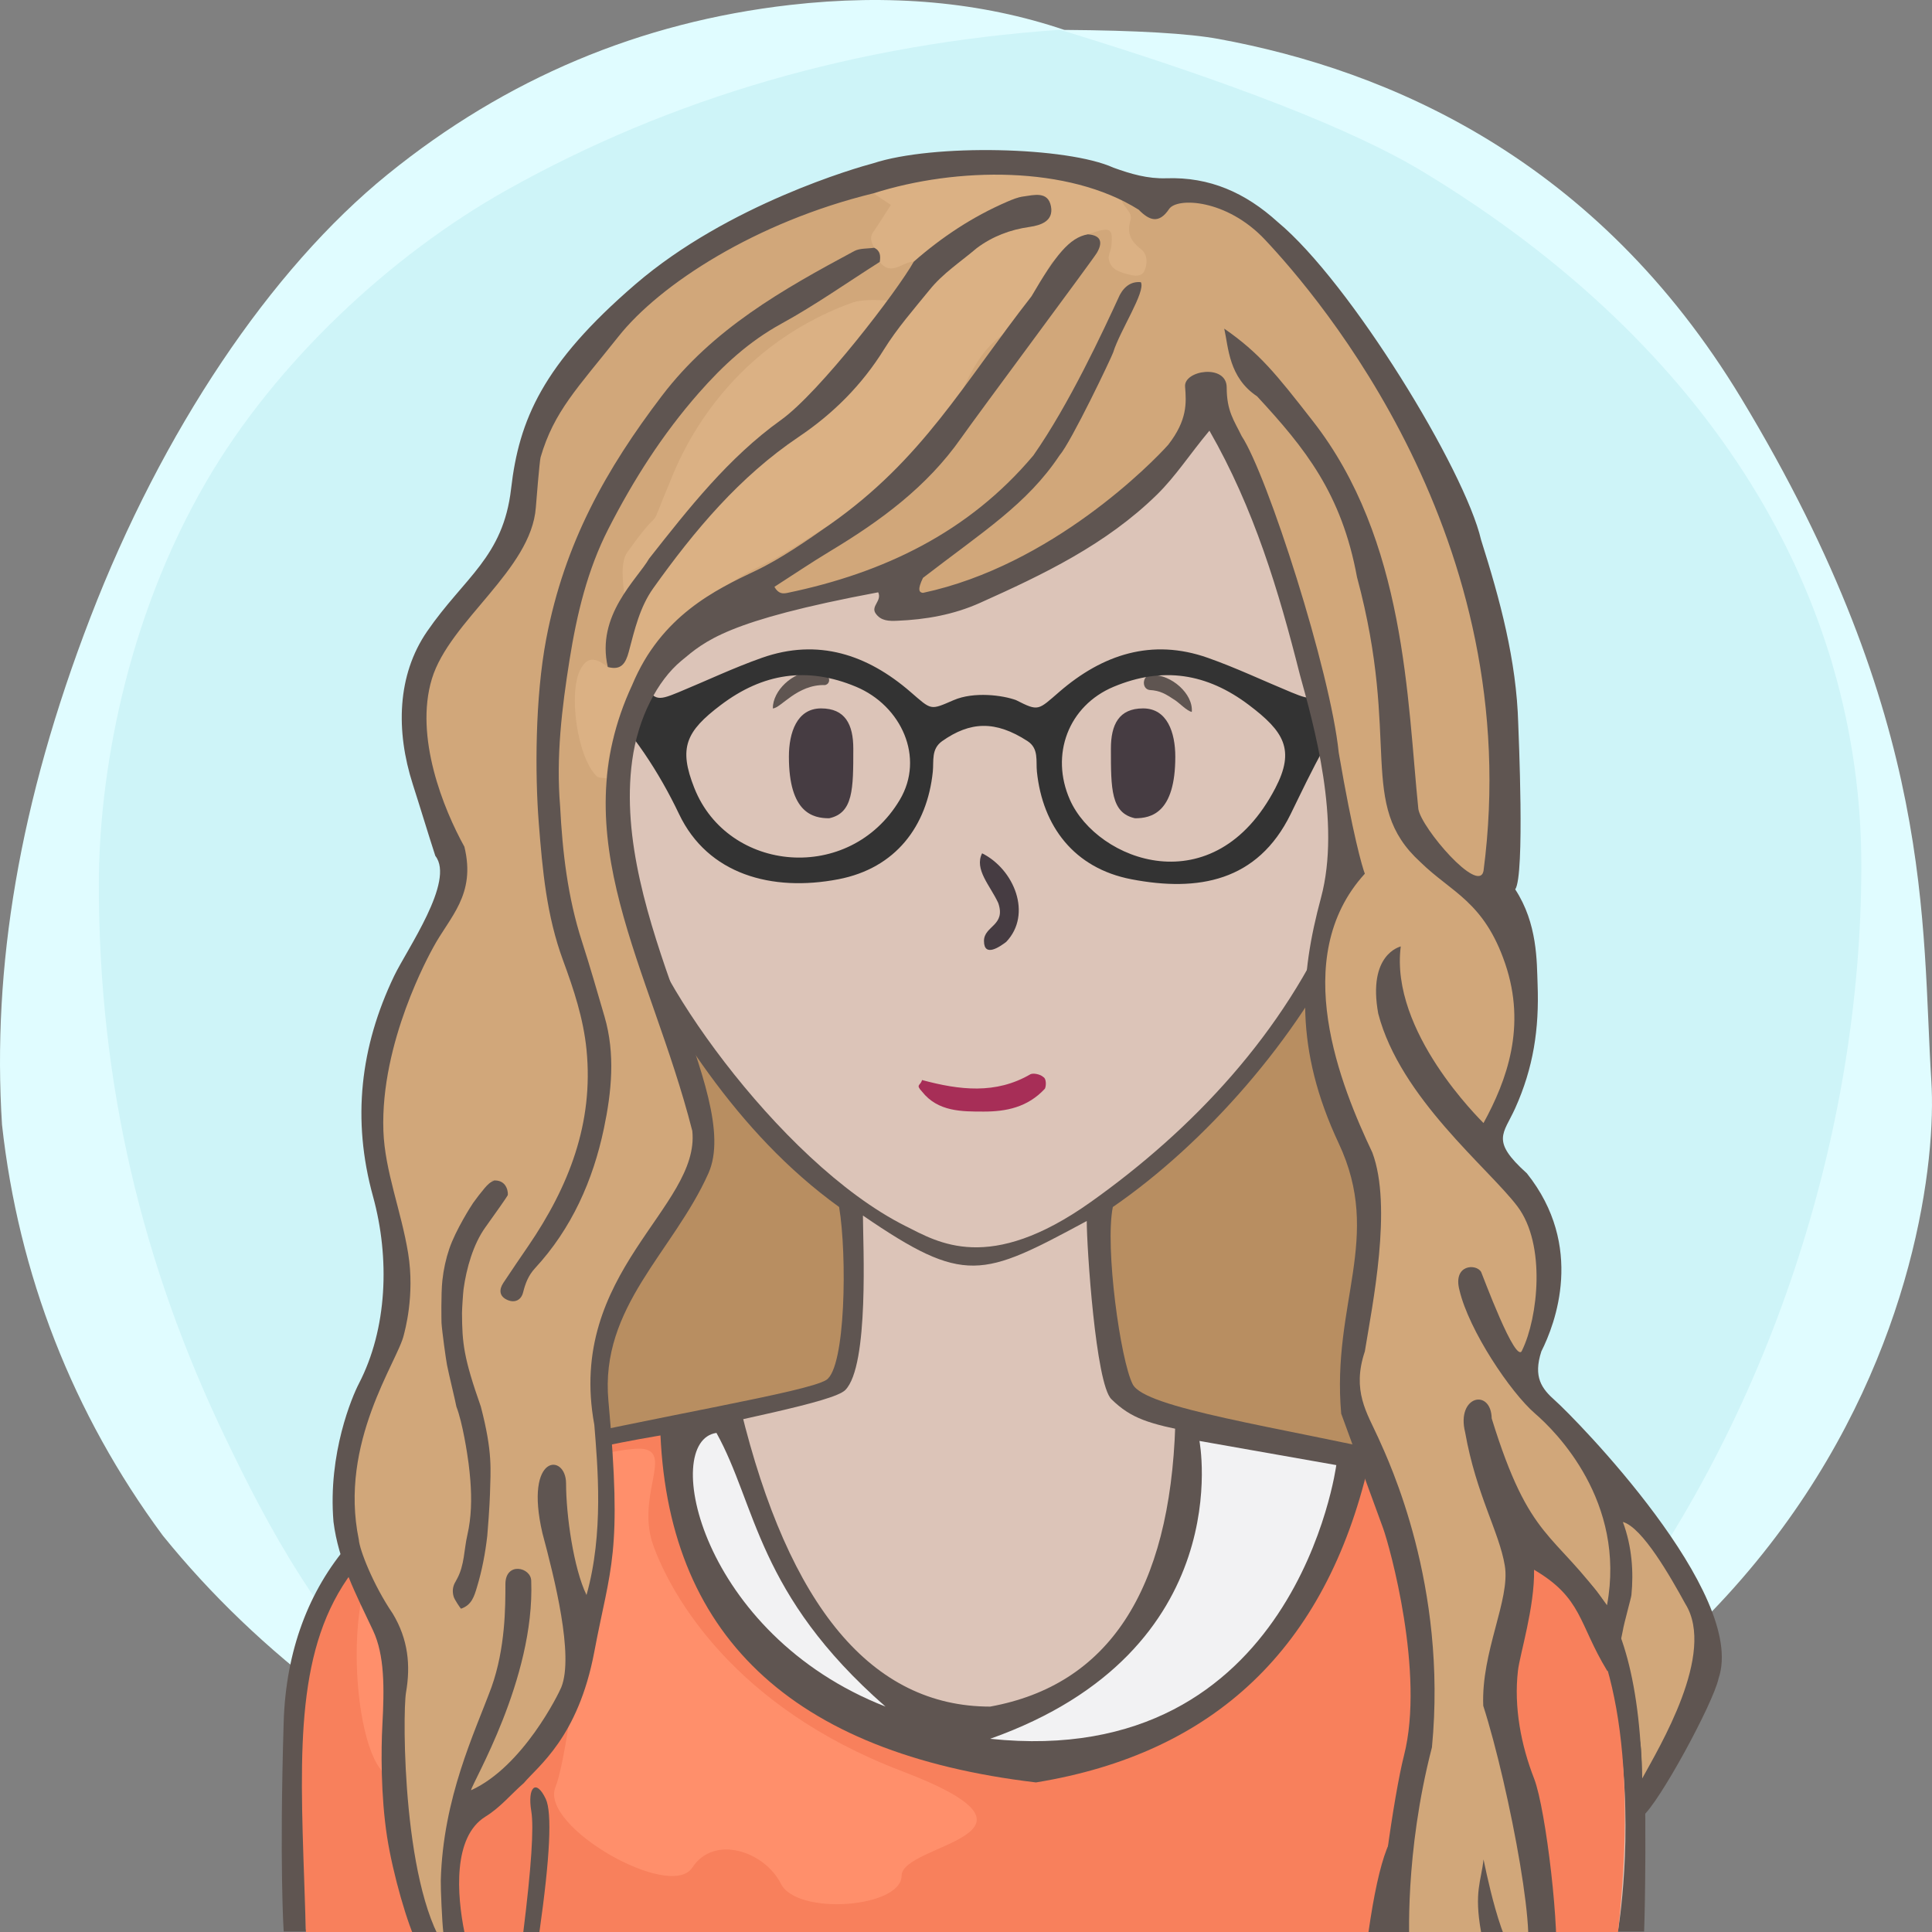 <?xml version="1.0" encoding="UTF-8"?><svg width="240" height="240" viewBox="0 0 240 240" version="1.1" xmlns="http://www.w3.org/2000/svg" xmlns:xlink="http://www.w3.org/1999/xlink"><rect x="0" y="0" width="240" height="240" fill="#808080" stroke="none"/><defs><path id="bg-layer-1" d="M239.919,134.308 C241.162,153.816 229.215,227.784 119.966,239.778 C107.376,240.801 91.116,238.421 73.512,229.716 L70.166,227.784 C48.166,217.709 32.063,205.380 20.226,190.756 C9.026,175.619 2.295,158.277 0.250,139.719 C-0.993,120.210 2.363,99.697 11.237,76.672 C20.110,53.648 33.526,33.512 48.192,21.632 C62.859,9.752 79.517,2.745 98.132,0.616 C110.542,-0.803 121.903,0.229 132.215,3.714 C141.256,3.779 147.637,4.153 151.360,4.836 C172.633,8.738 198.376,19.798 216.309,49.488 C240.530,89.588 238.676,114.799 239.919,134.308 Z"></path><path id="bg-layer-2" d="M131.682,3.697 C153.137,10.258 168.153,16.128 176.728,21.308 C212.772,43.078 231.222,74.142 231.222,107.547 C231.222,140.935 219.745,176.053 199.239,203.013 C194.350,209.441 186.113,217.023 174.529,225.761 C152.192,235.106 134.015,239.778 120,239.778 C105.985,239.778 88.750,235.544 68.294,227.074 C60.428,221.353 55.199,217.218 52.607,214.671 C39.783,202.071 33.301,189.660 27.998,178.611 C17.633,157.012 12.278,134.629 12.278,109.879 C12.278,96.555 15.529,77.178 25.631,59.817 C34.294,44.927 48.652,31.630 62.877,23.647 C83.417,12.120 106.352,5.470 131.682,3.697 Z"></path></defs><title>Beste Freundin gesucht</title><desc>Profilbild</desc><g id="beste-freundin-gesucht" stroke="none" stroke-width="1" fill="none" fill-rule="evenodd"><g fill="none" fill-rule="evenodd"><use fill="#E0FCFF" xlink:href="#bg-layer-1"></use><use fill="#CEF4F8" xlink:href="#bg-layer-2"></use></g><path d="M117.5,218 C151.466,218 178,206.639 178,155 C178,103.361 151.466,34 117.5,34 C83.534,34 67,72.861 67,124.5 C67,176.139 83.534,218 117.5,218 Z" fill="#D1A77A"></path><path d="M117.5,218 C151.466,218 178,206.639 178,155 C178,103.361 151.466,34 117.5,34 C83.534,34 67,72.861 67,124.5 C67,176.139 83.534,218 117.5,218 Z" fill="#b88e61"></path><path d="M204.239,215.941 C203.891,200.941 193.503,185.068 175.905,181.120 C158.308,177.171 142.239,174.941 140.711,171.961 C139.183,168.980 137.239,154.941 138.239,149.941 C149.731,142.039 161.239,128.941 167.466,115.759 C172.494,112.941 175.264,105.123 177.239,97.941 C179.215,90.759 178.060,83.439 172.494,83.439 L170.239,83.439 C170.239,83.439 169.035,73.328 167.239,67.941 C157.239,42.941 134.606,34.061 111.622,37.832 C98.694,40.346 77.146,52.555 73.017,75.720 C72.657,78.413 72.298,84.337 72.298,84.337 C72.298,84.337 69.964,83.800 68.887,84.337 C63.239,86.941 65.239,94.941 66.239,98.941 C68.574,105.820 71.239,109.941 76.787,114.862 C83.239,126.941 91.311,140.604 104.239,149.941 C105.239,155.941 105.049,169.903 102.644,171.422 C100.239,172.941 81.859,175.863 64.239,179.941 C46.620,184.019 35.778,196.163 35.239,213.941 C34.701,231.719 35.239,239.941 35.239,239.941 L201.239,239.941 L204.239,239.941 C204.239,239.941 204.588,230.941 204.239,215.941 Z" fill="#5F5551"></path><path d="M178,184.678 C147,176.356 143,178.678 138.056,173.804 C136.106,171.881 135,154.910 135,151.678 C122,158.678 119.866,159.678 107.197,151 C107.197,154.412 108,169.678 105,172.678 C102,175.678 57,181.322 48,191 C40.647,198.907 38,207.406 38,217.678 C38,220.336 38,239.678 38,239.678 L169.291,239.792 L201,239.819 C201,239.819 209,193 178,184.678 Z" fill="#dcc4b8"></path><path d="M79.505,112.314 C70.505,110.386 66.505,94.314 68.505,88.314 C69.505,85.607 75.616,87.582 75.616,87.582 C75.616,87.582 75.725,70.427 83.505,60.314 C93.505,47.314 108.108,40 122.841,40 C134.505,40 141.654,43.413 150.505,49.314 C168.505,61.314 168.809,87.942 168.809,87.942 C168.809,87.942 171.148,87.176 172.580,87.044 C180.505,86.314 172.580,112.314 165.936,113.261 C159.505,128.314 148.169,140.314 135.505,149.314 C122.841,158.314 116.505,154.314 112.505,152.314 C96.505,144.314 79.505,119.314 79.505,112.314 Z" fill="#dcc4b8"></path><path d="M67.087,240.446 C66.087,231.446 72.087,220.943 72.087,217.446 C72.087,215.446 69.667,211.976 70.087,213.446 C72.087,220.446 63.087,228.446 64.087,240.446 L67.087,240.446 Z" fill="#5F5551"></path><path d="M171.078,240.446 C170.078,231.446 176.078,220.943 176.078,217.446 C176.078,215.446 173.658,212.976 174.078,214.446 C176.078,221.446 167.078,228.446 168.078,240.446 L171.078,240.446 Z" fill="#5F5551" transform="translate(172.039, 227.223) scale(-1, 1) translate(-172.039, -227.223) "></path><path d="M141,101.648 C138,101 138,98 138,93 C138,90 139,88 142,88 C145,88 146,91 146,94 C146,101 143,101.648 141,101.648 Z" fill="#463C42"></path><path d="M101,101.648 C98,101 98,98 98,93 C98,90 99,88 102,88 C105,88 106,91 106,94 C106,101 103,101.648 101,101.648 Z" fill="#463C42" transform="translate(102.000, 94.824) scale(-1, 1) translate(-102.000, -94.824) "></path><path d="M128.004,133.448 C128.363,133.267 129.261,133.448 129.620,133.807 C129.980,133.985 129.980,134.883 129.800,135.244 C127.645,137.576 124.944,138.084 122.222,138.084 C119.500,138.084 116.512,138.115 114.537,135.603 C113.687,134.698 114.358,134.883 114.537,134.165 C119.206,135.422 123.695,135.960 128.004,133.448 Z" fill="#A72E57"></path><path d="M125,117 C124.252,117.573 122.234,119 122.234,116.888 C122.234,115 125,115 124,112.162 C123,110 121,108 122,106 C126,108 128.252,113.573 125,117 Z" fill="#463C42"></path><path d="M100.973,83.320 C101.710,83.254 102.321,83.442 102.719,83.848 C103.146,84.288 103.098,84.947 102.499,85.101 C99,85.000 96.984,88.001 96,88.000 C96.014,85.769 98.380,83.547 100.973,83.320 Z" fill="#5F5551"></path><path d="M142.774,85.917 C141.701,85.858 141.721,84.008 142.907,84.035 C145.299,83.758 148.242,85.917 148.242,88.175 C147.625,88.098 146.613,87.211 146.076,86.920 C144.803,86.229 144.124,85.876 142.774,85.917 Z" fill="#5F5551" transform="translate(145.117, 86.093) rotate(5.000) translate(-145.117, -86.093) "></path><g><path d="M201,240 C206,194 188,187 169,182 C169,182 156,227 118.437,217.982 C80.875,208.964 84,178 84,178 C33,186 37,205 38,240 L201,240 Z" fill="#f8805c"></path><path d="M112,233 C112,237 99,238 97,234 C95,230 88.711,227.841 86,232 C83.289,236.159 67,226.897 69,222 C71,217.103 75,183 70,187 C65.152,190.878 69,201 65,205 C61,209 52,199 49.784,204 C47.568,209 55,218 49.784,220.615 C44.568,223.231 42,200 47,193 C52,186 76.521,179.360 80,180 C83.479,180.640 79,186 81.163,192 C83.327,198 91,212 112,220 C133,228 112,229 112,233 Z" fill="#ff8f6b"></path><path d="M67,240.061 C68.333,230.687 68.597,225.153 67.792,223.460 C66.584,220.921 65.499,222 66,225 C66.334,227 66.001,232.020 65,240.061 L67,240.061 Z" fill="#5F5551"></path><path d="M128.689,221.419 C150.896,217.806 164.667,204.667 170,182 L146,177 C145.333,197.667 137.667,209.333 123,212 C108.333,212 98,199.667 92,175 L82,177 C82.667,203 98.230,217.806 128.689,221.419 Z" fill="#5F5551"></path><path d="M172.826,240 C176.275,232 177,227.667 175,227 C173,226.333 171.333,230.667 170,240 L172.826,240 Z" fill="#5F5551"></path><path d="M89,178 C94,187 94,198 110,212 C87,203 82,179 89,178 Z" fill="#F2F2F3"></path><path d="M166,182 C166,182 161,220 123,216 C154,205 149,179 149,179 L166,182 Z" fill="#F2F2F3"></path></g><g stroke="none" stroke-width="1" fill="none" fill-rule="evenodd"><g><g transform="translate(73.000, 80.000)" fill="#333333"><path d="M85.430,17.897 C77.815,32.533 63.297,26.965 59.915,19.364 C57.419,13.753 59.726,7.662 65.344,5.311 C71.452,2.757 76.941,3.649 82.130,7.567 C86.497,10.862 87.913,13.125 85.430,17.897 M38.771,19.364 C32.545,29.813 17.431,28.422 13.255,17.897 C11.272,12.896 12.189,10.862 16.555,7.567 C21.746,3.649 27.235,2.757 33.343,5.311 C38.961,7.662 41.913,14.091 38.771,19.364 M87.417,6.005 C83.958,4.576 80.563,2.960 77.039,1.717 C70.072,-0.741 63.949,1.314 58.598,5.938 C55.929,8.246 56.037,8.399 53.224,6.975 C51.571,6.360 47.982,5.886 45.463,6.975 C42.510,8.253 42.757,8.246 40.087,5.938 C34.739,1.314 28.614,-0.741 21.647,1.717 C18.122,2.960 14.728,4.576 11.269,6.005 C8.485,7.156 8.287,7.002 6.669,4.447 C5.917,3.260 4.050,1.145 2.939,0.158 C2.073,0.077 2.145,-0.153 1.199,0.158 C0.817,1.450 1.081,3.222 1.199,3.654 C1.530,4.874 1.211,5.883 1.461,6.772 C5.615,10.960 8.875,15.923 11.356,21.128 C14.925,28.621 22.866,30.817 31.147,29.224 C38.258,27.857 42.175,22.637 42.877,15.863 C43.015,14.520 42.649,13.044 44.047,12.059 C47.509,9.627 50.627,9.462 54.638,12.059 C56.073,12.987 55.670,14.520 55.809,15.863 C56.512,22.637 60.429,27.857 67.538,29.224 C75.82,30.817 83.219,29.514 87.331,21.128 C89.869,15.953 92.738,9.593 96.892,5.402 C97.612,4.490 94.576,0.611 92.017,4.447 C90.338,6.963 90.201,7.156 87.417,6.005 Z"></path></g></g></g><g><path d="M189.503,171.400 C189.761,171.262 192.199,166.723 191.828,156.046 C191.662,151.264 185.199,147.539 184.611,142.026 C184.338,139.463 189.141,132.369 189.503,125.198 C189.865,118.027 184.611,111.330 184.611,111.330 C187.472,95.752 188.183,64.028 157.820,28.248 C156.999,27.701 124.665,8.842 90.946,29.669 C85.380,32.013 66.529,44.883 65.032,61.481 C61.254,72.320 49.985,80.266 50.869,89.629 C51.753,98.991 54.042,104.196 56.795,109.160 C41.744,140.618 47.455,146.391 48.677,156.046 C51.137,165.611 34.724,181.572 47.628,200.463 C49.843,204.883 47.085,220.933 49.239,226.529 C50.124,229.897 52.101,239.033 55.199,241.410 C54.473,228.719 63.199,220.654 68.495,215.410 C73.790,210.166 74.868,198.807 75.868,190.699 C76.867,182.591 74.277,176.080 74.277,171.400 C74.277,161.814 87.238,148.383 86.615,145.757 C90,140 65,94.608 86.615,79 C86.673,78.944 97,75 110.300,72.285 C112.379,72.323 112.347,75.819 112.436,75.859 C136.685,69.137 147.189,54.402 149.352,49.400 C156.089,54.616 164.995,95.563 166.543,105.624 C162,117 163.610,129.280 169.962,148.399 C172.952,157.396 169.258,165.932 167.700,173.054 C168.375,181.451 171.523,184.838 173.306,189.710 C179.240,205.925 173.274,234.670 173.306,234.360 C173.313,234.288 173.689,241.348 175.223,241.410 C180.304,241.613 191.733,243.410 191.828,242.562 C193.270,229.676 179.133,199.111 191.828,193.858 C192.431,193.608 204,193.858 204,223 C205.006,221.819 205.891,220.646 206.666,219.480 C223.597,194.000 187.270,172.597 189.503,171.400 Z" fill="#D1A77A"></path><path d="M105.743,37.641 C89.715,43.515 84.412,56.989 83.367,59.503 C79.947,67.722 83.031,61.448 77.923,68.612 C76.245,70.965 78.839,78.228 78.111,80.954 C77.721,82.414 77.162,83.307 75.504,82.856 C74.295,81.962 73.116,81.252 72.114,83.135 C70.556,86.062 71.728,94.113 74.121,96.420 C74.377,96.668 74.928,96.605 75.342,96.686 C75.494,92.616 77.148,88.988 78.688,85.331 C79.455,83.510 79.945,81.478 81.508,80.143 C85.582,76.661 89.312,72.760 94.289,70.400 C97.340,68.955 100.142,66.973 103.034,65.197 C109.994,60.923 116.262,56.016 119.705,48.191 C120.716,45.894 122.135,43.466 124.044,41.967 C125.930,40.484 127.196,38.856 128.145,36.796 C128.135,36.696 128.107,36.626 128.090,36.538 C128.107,36.626 128.135,36.696 128.145,36.796 C128.992,35.384 129.838,33.970 130.685,32.557 C132.169,31.407 133.654,30.259 135.137,29.110 C137.973,28.133 138.273,28.274 138.060,30.556 C138.007,31.107 137.649,31.676 137.737,32.184 C137.966,33.522 139.158,33.821 140.238,34.107 C140.903,34.284 141.783,34.402 142.140,33.693 C142.596,32.787 142.542,31.581 141.762,30.976 C140.479,29.979 139.950,28.981 140.434,27.353 C140.748,26.300 139.433,25.714 139.316,24.714 C129.159,19.413 118.854,20.726 108.505,24.013 C109.176,24.460 109.847,24.907 110.669,25.454 C109.938,26.585 109.224,27.743 108.454,28.861 C107.966,29.570 108.304,30.158 108.590,30.779 C109.368,31.146 109.400,31.811 109.285,32.533 C110.705,34.382 112.102,32.507 113.510,32.506 C117.007,29.441 120.840,26.905 125.111,25.062 C125.753,24.785 126.425,24.504 127.107,24.412 C128.452,24.228 130.195,23.717 130.554,25.644 C130.892,27.448 129.323,27.985 127.872,28.191 C125.467,28.534 123.284,29.365 121.336,30.821 C119.340,32.522 117.109,33.960 115.446,36.042 C113.494,38.448 108.683,36.564 105.743,37.641 Z" fill="#dbb184"></path><path d="M109.285,32.534 C105.226,35.110 101.282,37.899 97.076,40.204 C93.035,42.419 89.815,45.391 86.804,48.819 C82.291,53.956 78.674,59.636 75.575,65.698 C72.963,70.812 71.662,76.290 70.758,81.928 C69.790,87.980 69.067,94.026 69.580,100.163 C69.871,105.846 70.522,111.465 72.281,116.914 C73.282,120.019 74.184,123.157 75.098,126.290 C76.452,130.925 75.972,135.649 75.018,140.190 C73.665,146.636 71.015,152.618 66.458,157.548 C65.645,158.427 65.264,159.416 64.982,160.544 C64.738,161.521 63.936,161.895 63.003,161.473 C62.014,161.025 61.975,160.204 62.525,159.367 C63.538,157.825 64.586,156.307 65.626,154.782 C70.637,147.432 73.765,139.549 72.859,130.399 C72.475,126.519 71.262,122.879 69.944,119.299 C67.900,113.748 67.391,108.158 66.925,102.185 C66.458,96.212 66.458,86.686 67.858,79.346 C70.131,67.437 75.296,58.280 82.212,49.186 C88.543,40.862 97.231,35.952 106.111,31.193 C106.811,30.817 107.759,30.906 108.591,30.779 C109.368,31.146 109.400,31.811 109.285,32.534 Z" fill="#5F5551"></path><path d="M115.446,36.041 C113.494,38.448 111.456,40.762 109.799,43.428 C107.092,47.787 103.525,51.374 99.238,54.256 C91.866,59.212 86.255,65.911 81.147,73.076 C79.470,75.430 78.838,78.228 78.111,80.954 C77.721,82.414 77.162,83.306 75.504,82.857 C74.011,76.441 79.151,71.970 80.634,69.393 C85.559,63.142 90.492,56.846 97.008,52.179 C101.853,48.709 111.542,36.041 113.511,32.506 C117.007,29.442 120.840,26.905 125.112,25.062 C125.753,24.785 126.425,24.504 127.108,24.411 C128.453,24.229 130.194,23.717 130.555,25.644 C130.891,27.448 129.324,27.985 127.872,28.192 C125.467,28.534 123.284,29.365 121.336,30.820 C119.338,32.523 117.109,33.959 115.446,36.041 Z" fill="#5F5551"></path><path d="M63.069,148.485 C63.149,148.302 63.069,146.639 61.479,146.639 C59.889,146.639 61.437,146.648 61.417,146.654 C60.950,146.779 60.545,147.182 60.186,147.610 C59.689,148.202 59.221,148.806 58.780,149.424 C58.567,149.724 56.604,152.797 55.814,155.125 C55.393,156.364 55.100,157.688 54.952,159.065 C54.769,160.771 54.843,164.265 54.846,164.329 C54.907,165.341 55.389,168.847 55.534,169.591 C55.728,170.592 56.603,174.188 56.694,174.740 C57.464,176.718 58.056,180.595 58.208,181.782 C58.298,182.491 58.374,183.203 58.429,183.917 C58.606,186.194 58.566,188.485 58.052,190.707 C57.636,192.506 57.708,194.422 56.772,196.138 C56.716,196.242 56.669,196.348 56.604,196.451 C56.213,197.071 56.170,197.721 56.357,198.347 C56.471,198.728 57.146,199.714 57.265,199.840 C58.599,199.388 58.908,198.291 59.239,197.201 C59.883,195.080 60.285,192.937 60.531,190.784 C60.579,190.353 60.833,186.925 60.865,185.637 C60.940,182.543 61.225,180.478 59.733,174.740 C57.585,168.642 57.412,166.833 57.392,163.111 C57.391,162.593 57.530,160.556 57.585,160.145 C57.943,157.526 58.799,154.538 60.299,152.455 C61.479,150.815 62.989,148.668 63.069,148.485 Z" fill="#5F5551"></path><path d="M191.470,167.879 C193.201,164.446 196.887,154.813 189.677,145.760 C185.125,141.664 186.772,140.891 188.222,137.670 C190.478,132.658 191.216,127.828 191.006,122.276 C190.900,119.437 191.006,114.733 188.226,110.481 C189.442,108.775 188.627,90.824 188.601,89.911 C188.384,82.030 186.340,74.503 183.984,67.064 C181.980,58.396 167.757,35.077 158.723,27.578 C154.701,23.926 150.261,21.965 144.900,22.145 C142.570,22.223 140.484,21.611 138.313,20.829 C132.590,18.223 115.938,17.828 108.473,20.284 C106.534,20.791 90.477,25.378 78.930,35.314 C67.383,45.250 64.476,52.183 63.491,60.707 C62.507,69.231 57.689,71.698 53.054,78.439 C49.308,83.885 49.163,90.831 51.274,97.415 C52.225,100.378 53.120,103.360 54.078,106.321 C56.548,109.437 50.555,117.912 48.960,121.241 C44.745,130.039 43.705,139.073 46.330,148.597 C48.455,156.306 48.113,165.079 44.575,171.891 C43.790,173.403 40.710,180.512 41.427,189.043 C42.049,193.946 44.215,198.043 46.330,202.523 C47.790,205.614 47.748,209.686 47.498,214.329 C47.340,217.251 47.289,223.035 48.084,228.173 C48.798,232.785 50.660,239.242 51.885,241.549 L55.891,242.756 C49.961,235.458 49.991,212.826 50.437,210.242 C51.016,206.894 50.720,203.654 48.785,200.444 C46.330,196.837 44.653,192.481 44.575,191.268 C42.062,179.189 49.425,169.092 50.166,165.824 C50.258,165.415 51.560,160.968 50.701,155.687 C49.843,150.407 47.804,145.481 47.626,140.485 C47.233,129.481 53.392,118.481 53.802,117.717 C55.851,113.896 59.150,111.185 57.689,105.185 C55.108,100.531 51.459,91.553 53.649,84.333 C55.839,77.115 65.990,70.805 66.563,63.040 C66.609,62.417 67.026,57.240 67.155,56.801 C68.825,51.097 71.705,48.249 76.843,41.782 C81.981,35.314 93.880,27.578 108.505,24.013 C118.854,20.727 132.699,20.545 141.450,26.049 C142.737,27.357 143.946,27.887 145.231,25.962 C146.213,24.496 152.385,24.713 157.149,29.782 C163.765,36.818 189.710,66.928 184.286,108.204 C183.662,111.130 176.587,102.878 176.195,100.514 C174.802,86.983 174.667,67.064 163.028,52.235 C158.488,46.414 156.446,43.855 152.081,40.825 C152.608,43.170 152.638,46.890 156.161,49.234 C162.140,55.698 166.658,61.307 168.573,71.698 C174.110,92.231 168.490,99.842 176.452,107.097 C180.296,110.873 184.356,111.974 186.991,119.742 C189.625,127.509 187.206,134.172 184.287,139.509 C183.894,139.078 172.646,128.153 174.008,117.567 C173.916,117.614 169.865,118.539 171.210,125.915 C173.945,136.394 184.905,145.101 188.498,149.857 C192.092,154.614 191.038,163.715 189.098,167.704 C188.385,169.877 184.067,158.107 183.994,158.014 C183.394,156.939 180.446,157.056 181.303,160.284 C182.476,165.255 187.627,172.959 190.700,175.606 C193.240,177.793 202.028,186.500 199.628,199.407 C192.970,190.107 190.071,191.617 185.306,176.206 C185.221,172.415 180.867,173.376 182.007,177.941 C183.392,185.728 186.241,190.285 186.934,194.500 C187.627,198.716 183.984,205.180 184.254,211.896 C187.496,222.001 191.581,243.637 189.098,243.504 C186.615,243.371 184.300,230.866 184.287,230.990 C184.005,233.692 183.086,234.98 183.984,240 C184.882,245.019 174.319,249.278 175.114,242.174 C175.060,241.394 174.461,230.276 177.881,217.056 C179.816,196.956 172.599,181.670 171.210,178.597 C169.819,175.525 167.904,172.772 169.545,167.879 C170.473,162.157 173,149.857 170.473,143.164 C166.608,135 160,119 169.545,108.535 C169.231,107.719 168.067,103.776 166.303,93.504 C165.282,83.409 157.430,58.984 154.240,54.165 C153.310,52.245 152.385,51.091 152.385,48.132 C152.385,45.174 147.050,45.985 147.214,48.026 C147.378,50.067 147.505,52.183 145.121,55.251 C143.178,57.443 130.654,70.244 114.655,73.648 C114.178,73.602 113.938,73.263 114.655,71.786 C122.122,66.025 127.588,62.626 131.615,56.575 C133.068,54.916 138.119,44.311 138.286,43.769 C139.114,41.084 142.339,36.241 141.724,35.056 C140.645,34.938 139.729,35.475 139.101,36.647 C137.012,41.184 132.823,50.216 128.370,56.575 C120.350,66.111 109.786,71.165 97.828,73.648 C97.321,73.753 96.722,73.829 96.199,72.900 C98.489,71.430 100.776,69.882 103.137,68.461 C109.363,64.714 115.139,60.494 119.397,54.414 C121.426,51.518 135.755,32.264 136.254,31.416 C136.995,30.157 136.834,29.232 135.138,29.109 C132.856,29.501 131.090,31.747 128.146,36.796 C119.598,47.735 114.655,57.051 103.034,65.197 C100.212,67.176 96.931,69.445 93.880,70.891 C88.902,73.251 82.109,76.491 78.532,85.093 C69.729,104 80.795,120.075 86,140.485 C87,150 70.319,158.014 73.829,177 C74.237,182.141 75.018,190.459 72.859,198.137 C71.256,194.847 70.319,188.207 70.319,184.281 C70.319,180.512 65.074,180.512 67.383,190.459 C68.887,196.067 71.302,205.665 69.729,209.593 C69.416,210.374 64.975,219.453 58.517,222.392 C58.592,221.545 66.449,208.581 65.990,196.402 C65.990,194.672 62.784,193.969 62.784,196.784 C62.784,199.599 62.784,204.740 61.053,209.593 C58.978,215.221 55.030,223.298 54.756,233.616 C54.732,234.526 54.915,238.772 55.068,240 L57.689,240 C56.758,235.39 56.226,228.170 60.317,225.658 C62.157,224.528 63.485,222.876 65.074,221.496 C66.825,219.397 71.819,215.849 73.829,205.180 C75.841,194.511 77.329,193.179 75.579,174.000 C74.514,162.330 83.632,155.532 88,145.757 C92.361,135.997 75.868,114.000 78.532,94.476 C79.253,89.193 81.658,84.557 84.634,82.089 C87.608,79.622 90.214,77.115 109.095,73.578 C109.588,74.635 108.152,75.293 108.768,76.191 C109.433,77.162 110.470,77.154 111.438,77.115 C114.992,76.971 118.450,76.367 121.736,74.894 C129.639,71.352 137.412,67.630 143.726,61.442 C146.067,59.147 147.816,56.392 150.239,53.501 C155.779,63.154 158.847,73.405 161.479,83.825 C163.183,89.968 166.628,102.140 164.097,111.529 C161.479,121.241 160.801,130.317 166.303,142.036 C171.805,153.754 165.401,161.884 166.608,175.606 C166.608,175.606 170.493,186.209 171.805,189.816 C172.646,192.125 177.018,207.865 174.409,218.072 C173.149,222.996 171.054,237.693 171.210,242.756 C171.736,247.200 192.472,248.877 193.201,244.482 C193.871,240.447 192.056,224.746 190.567,220.929 C188.957,216.803 188.037,212.063 188.568,207.513 C188.800,205.531 190.654,199.599 190.567,194.999 C196.581,198.534 196.079,201.667 199.628,207.513 C199.860,207.897 200.779,206.760 201.600,202.523 C201.721,201.707 202.636,198.467 202.661,198.137 C202.939,195.312 202.744,192.138 201.600,189.063 C204.027,189.737 207.523,195.890 209.361,199.241 C213.201,205.383 206.108,217.044 204,220.929 C203.768,208.039 202.250,224.782 204,225.658 C206.042,224.096 212.828,211.582 213.484,208.513 C217.092,197.961 195.589,176.111 193.201,174.000 C191.504,172.500 190.442,171.070 191.470,167.879 Z" fill="#5F5551"></path></g></g></svg>